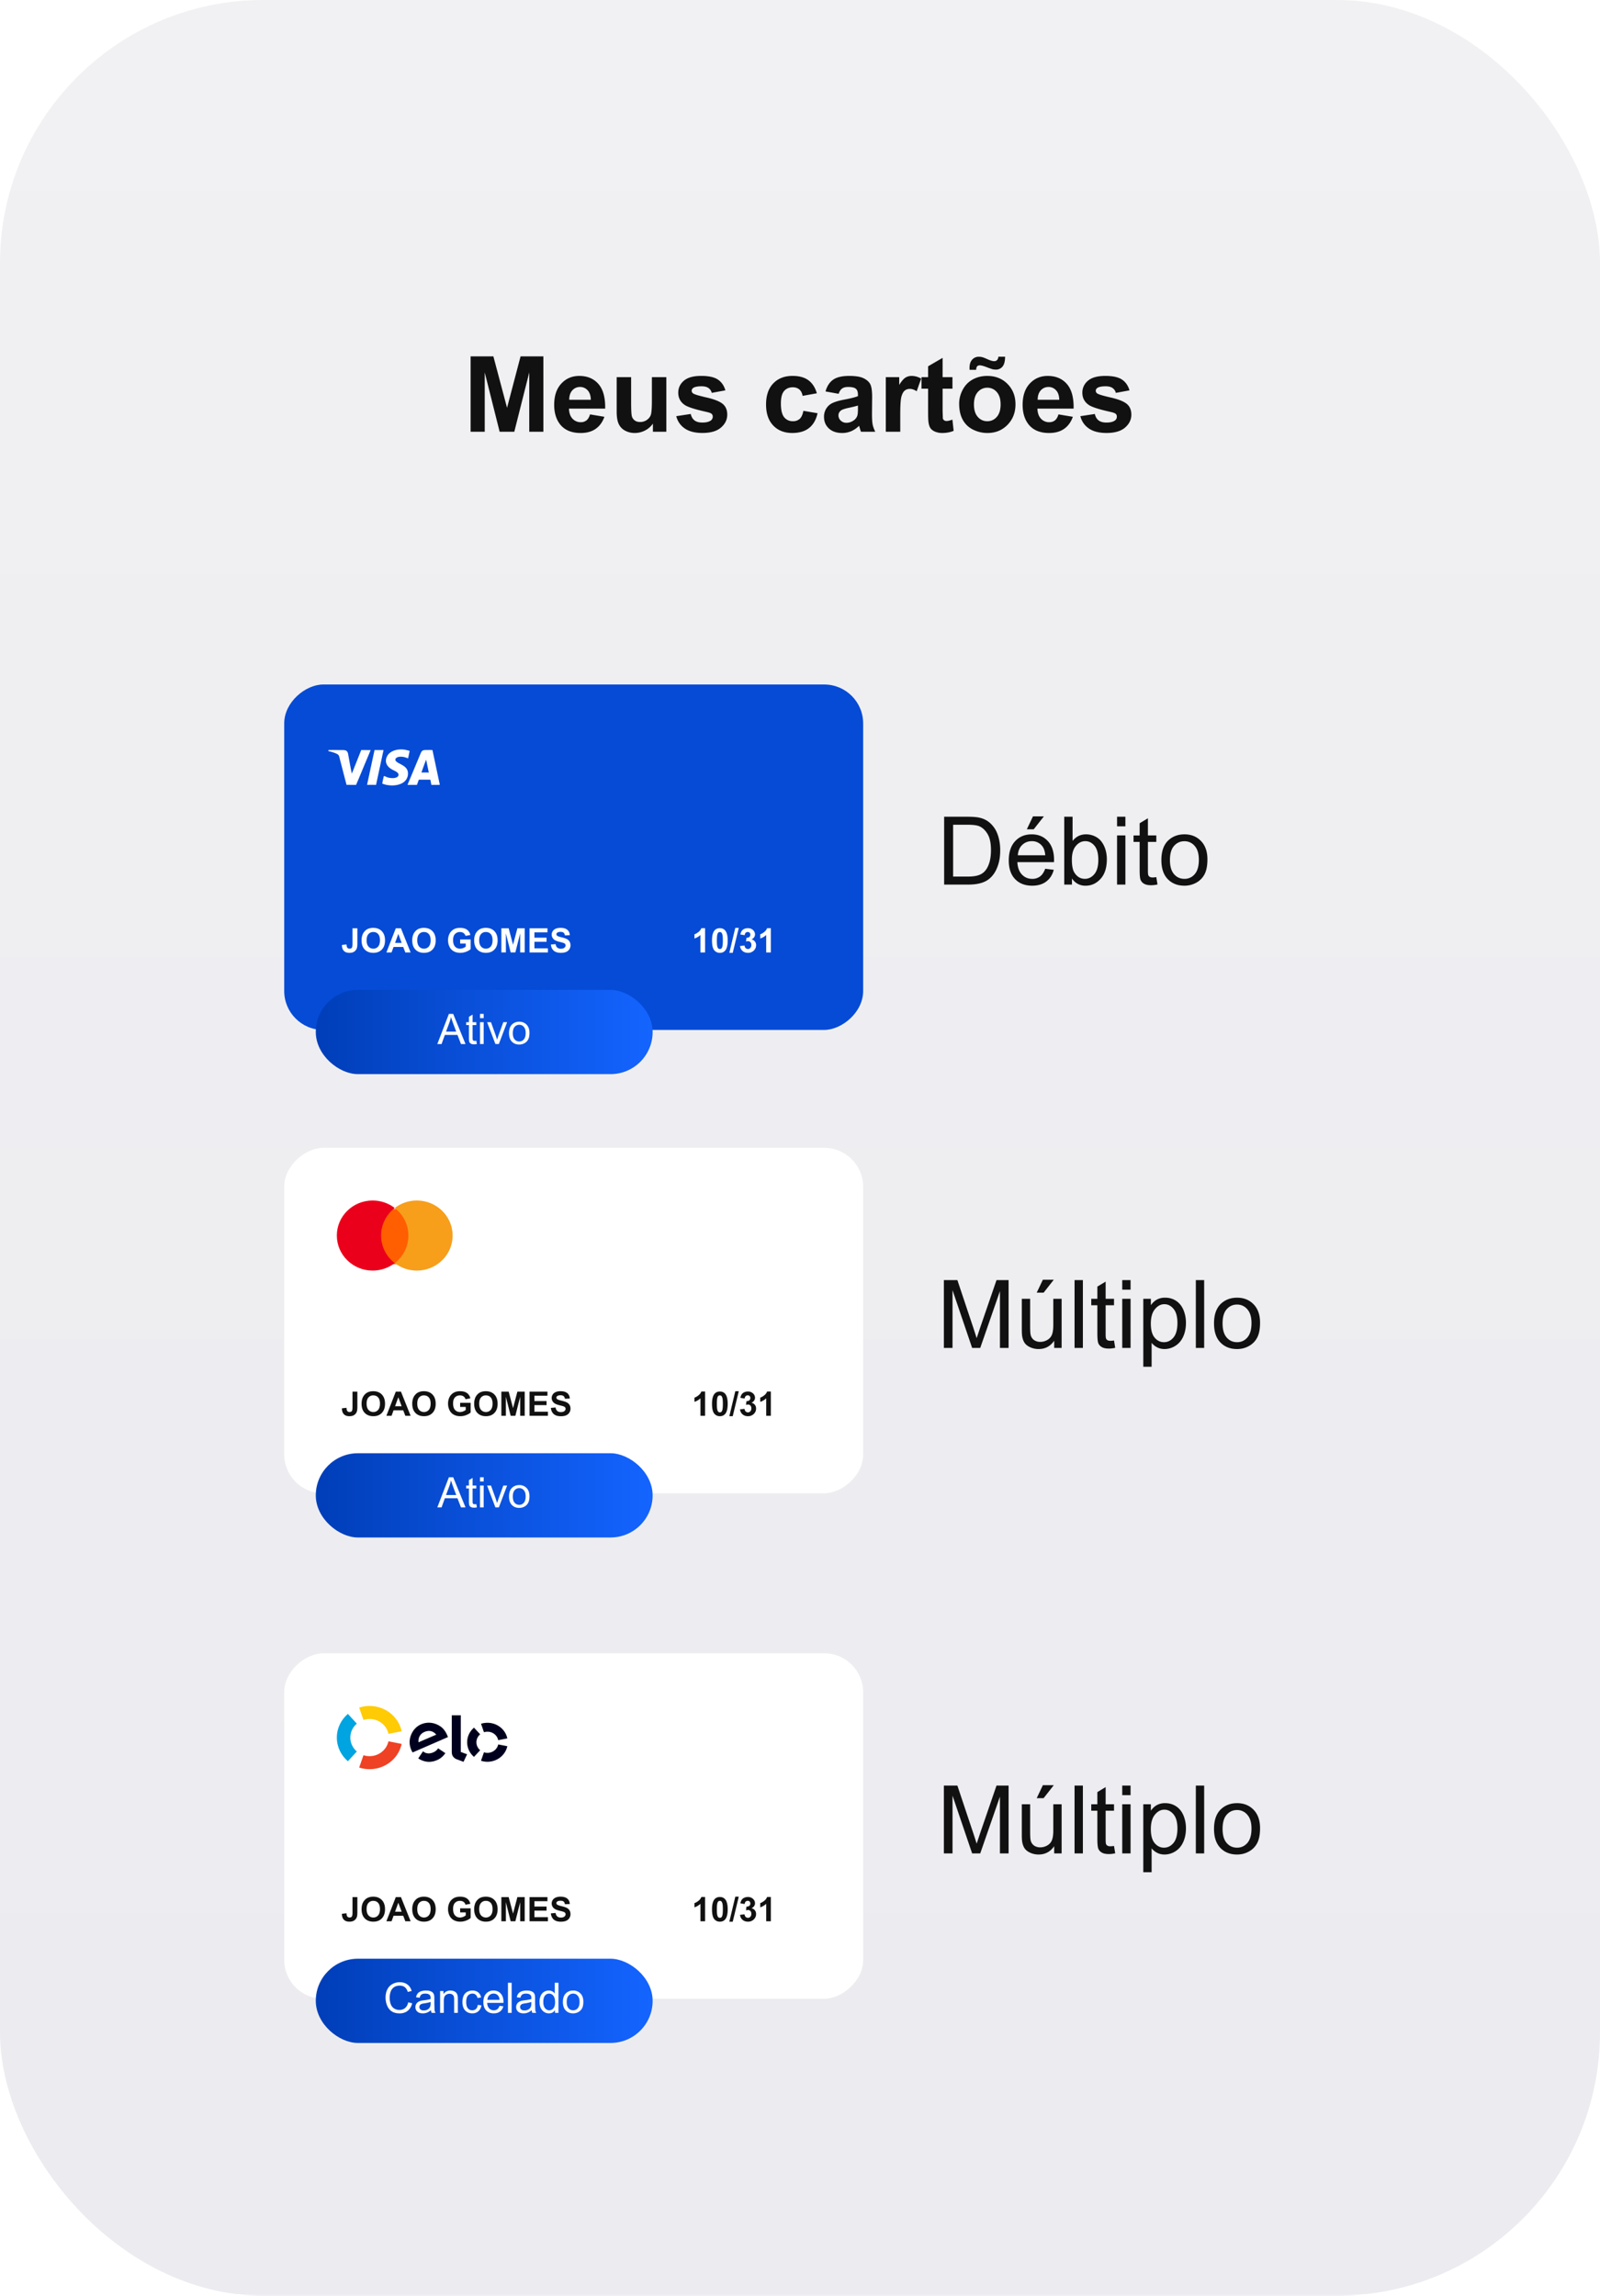 <svg xmlns="http://www.w3.org/2000/svg" xmlns:xlink="http://www.w3.org/1999/xlink" width="152" height="218" fill="none" xmlns:v="https://vecta.io/nano"><style><![CDATA[.B{fill:#fff}.C{color-interpolation-filters:sRGB}.D{flood-opacity:0}.E{fill-rule:evenodd}]]></style><rect width="152" height="218" rx="25" fill="url(#D)"/><path d="M44.708 41v-7.158h2.163l1.299 4.883 1.284-4.883h2.168V41h-1.343v-5.635L48.858 41h-1.392l-1.416-5.635V41h-1.343zm11.343-1.65l1.367.229c-.176.501-.454.884-.835 1.148s-.851.391-1.421.391c-.902 0-1.569-.295-2.002-.884-.342-.472-.513-1.068-.513-1.787 0-.859.225-1.532.674-2.017s1.017-.732 1.704-.732c.772 0 1.38.256 1.826.767s.659 1.287.64 2.339h-3.437c.01.407.12.724.332.952a1.04 1.04 0 0 0 .791.337.84.84 0 0 0 .542-.176c.146-.117.257-.306.332-.566zm.078-1.387c-.01-.397-.112-.698-.308-.903a.94.94 0 0 0-.713-.312.95.95 0 0 0-.742.327c-.195.218-.291.514-.288.889h2.051zM62.027 41v-.776a1.99 1.99 0 0 1-.747.654 2.09 2.09 0 0 1-.972.239 1.9 1.9 0 0 1-.937-.229 1.36 1.36 0 0 1-.601-.645c-.124-.277-.185-.659-.185-1.148v-3.281h1.372v2.383c0 .729.024 1.177.073 1.343a.73.73 0 0 0 .278.391c.133.098.303.142.508.142a1.09 1.09 0 0 0 .63-.191c.185-.13.313-.29.381-.478s.103-.659.103-1.401v-2.187h1.372V41h-1.275zm2.217-1.48l1.377-.21c.059.267.177.47.356.61s.43.205.752.205c.355 0 .622-.065.801-.195.12-.091.181-.213.181-.366a.36.36 0 0 0-.098-.259c-.068-.065-.221-.125-.459-.181-1.107-.244-1.808-.467-2.105-.669-.41-.28-.615-.669-.615-1.167 0-.449.177-.827.532-1.133s.905-.459 1.65-.459c.71 0 1.237.116 1.582.347s.583.573.713 1.025l-1.294.239c-.055-.202-.161-.356-.317-.464s-.373-.161-.659-.161c-.361 0-.62.05-.776.151-.104.072-.156.164-.156.278 0 .098.046.181.137.249.124.091.55.22 1.279.386s1.243.37 1.533.61.43.584.43 1.02c0 .475-.199.884-.596 1.226s-.985.513-1.763.513c-.706 0-1.266-.143-1.68-.43s-.679-.675-.806-1.167zm13.355-2.173l-1.353.244c-.046-.27-.15-.474-.312-.61s-.368-.205-.625-.205c-.342 0-.615.119-.82.356s-.303.628-.303 1.182c0 .615.103 1.05.308 1.304a1.02 1.02 0 0 0 .835.381.93.93 0 0 0 .64-.22c.166-.147.283-.405.352-.767l1.348.229c-.14.619-.409 1.086-.806 1.401s-.929.474-1.597.474c-.758 0-1.364-.239-1.816-.718s-.674-1.141-.674-1.987c0-.856.226-1.522.679-1.997s1.064-.718 1.836-.718c.631 0 1.133.137 1.504.41s.643.684.806 1.24zm2.07.049l-1.245-.225c.14-.501.381-.872.723-1.113s.85-.361 1.523-.361c.612 0 1.068.073 1.367.22s.509.327.63.552.186.63.186 1.225l-.015 1.602c0 .456.021.793.063 1.011s.129.446.249.693h-1.357c-.036-.091-.08-.226-.132-.405l-.049-.161c-.234.228-.485.399-.752.513s-.552.171-.855.171c-.534 0-.955-.145-1.265-.435s-.459-.656-.459-1.099a1.46 1.46 0 0 1 .21-.781 1.37 1.37 0 0 1 .586-.527c.251-.12.618-.231 1.094-.322.641-.12 1.086-.233 1.333-.337v-.137c0-.264-.065-.451-.195-.562s-.376-.171-.737-.171c-.244 0-.435.049-.571.146s-.247.262-.332.503zm1.836 1.113c-.176.059-.454.129-.835.21s-.63.161-.747.239c-.179.127-.269.288-.269.483a.67.67 0 0 0 .215.498.75.75 0 0 0 .547.21c.247 0 .483-.081.708-.244a.86.86 0 0 0 .327-.454c.036-.117.054-.34.054-.669v-.273zM85.523 41h-1.372v-5.185h1.274v.737c.218-.348.413-.578.586-.688s.374-.166.596-.166a1.74 1.74 0 0 1 .903.259l-.425 1.196c-.231-.15-.446-.225-.644-.225-.192 0-.355.054-.488.161s-.239.295-.317.571-.112.856-.112 1.738V41zm4.961-5.185v1.094h-.937v2.09l.024.742c.02.068.06.125.122.171s.143.068.234.068c.127 0 .311-.044.552-.132l.117 1.064c-.319.137-.68.205-1.084.205a1.75 1.75 0 0 1-.669-.122c-.199-.085-.345-.192-.439-.322s-.155-.312-.19-.537c-.029-.16-.044-.482-.044-.967v-2.261h-.63v-1.094h.63v-1.03l1.377-.801v1.831h.938zm.635 2.52c0-.456.112-.897.337-1.323s.542-.752.952-.977.874-.337 1.382-.337c.784 0 1.427.256 1.929.767s.752 1.151.752 1.929c0 .785-.254 1.435-.762 1.953s-1.141.771-1.909.771c-.475 0-.929-.107-1.362-.322s-.757-.529-.981-.942-.337-.923-.337-1.518zm1.406.073c0 .514.122.908.366 1.182a1.16 1.16 0 0 0 .903.41 1.15 1.15 0 0 0 .898-.41c.244-.274.366-.671.366-1.191 0-.508-.122-.898-.366-1.172a1.15 1.15 0 0 0-.898-.41c-.358 0-.659.137-.903.41s-.366.667-.366 1.182zm.21-3.291h-.625l-.005-.176c0-.342.083-.604.249-.786a.82.82 0 0 1 .64-.278 1.23 1.23 0 0 1 .317.039c.098.023.275.093.532.21s.464.171.61.171a.36.36 0 0 0 .259-.098c.072-.065.117-.174.137-.327h.635c-.003.439-.086.754-.249.942a.78.78 0 0 1-.62.283 1.57 1.57 0 0 1-.327-.034 8.05 8.05 0 0 1-.561-.2c-.299-.114-.518-.171-.654-.171-.104 0-.186.033-.244.098s-.09.171-.093.327zm7.818 4.233l1.367.229c-.176.501-.454.884-.835 1.148s-.851.391-1.421.391c-.902 0-1.569-.295-2.002-.884-.342-.472-.513-1.068-.513-1.787 0-.859.225-1.532.674-2.017s1.017-.732 1.704-.732c.772 0 1.381.256 1.827.767s.659 1.287.639 2.339h-3.437c.01.407.12.724.332.952a1.04 1.04 0 0 0 .791.337c.215 0 .395-.059.542-.176s.257-.306.332-.566zm.078-1.387c-.01-.397-.112-.698-.308-.903a.94.94 0 0 0-.713-.312c-.299 0-.547.109-.742.327s-.291.514-.288.889h2.051zm2.002 1.558l1.377-.21c.058.267.177.47.356.61s.43.205.752.205c.355 0 .622-.065.801-.195.12-.091.181-.213.181-.366a.36.36 0 0 0-.098-.259c-.068-.065-.221-.125-.459-.181-1.107-.244-1.808-.467-2.105-.669-.41-.28-.615-.669-.615-1.167a1.44 1.44 0 0 1 .532-1.133c.355-.306.905-.459 1.651-.459.709 0 1.237.116 1.582.347s.583.573.713 1.025l-1.294.239c-.056-.202-.161-.356-.318-.464s-.372-.161-.659-.161c-.361 0-.62.05-.776.151-.104.072-.156.164-.156.278 0 .098.045.181.136.249.124.091.551.22 1.28.386s1.243.37 1.533.61.43.584.43 1.02c0 .475-.199.884-.596 1.226s-.985.513-1.763.513c-.706 0-1.266-.143-1.68-.43s-.678-.675-.805-1.167zM89.694 84v-6.442h2.219c.501 0 .883.031 1.147.092.369.085.684.239.945.461a2.6 2.6 0 0 1 .76 1.103c.167.448.255.955.255 1.529 0 .489-.057.923-.171 1.301s-.261.691-.439.941-.375.441-.589.584-.467.248-.769.321-.643.11-1.033.11h-2.325zm.853-.76h1.376c.425 0 .757-.04.998-.119a1.44 1.44 0 0 0 .58-.334c.202-.202.359-.473.47-.813s.171-.757.171-1.244c0-.674-.111-1.191-.334-1.551s-.488-.606-.804-.729c-.228-.088-.596-.132-1.103-.132h-1.354v4.922zm8.745-.743l.817.101c-.128.478-.367.848-.716 1.112s-.794.396-1.336.396c-.683 0-1.225-.21-1.626-.628s-.598-1.012-.598-1.771c0-.785.202-1.395.606-1.828s.929-.65 1.573-.65c.624 0 1.134.212 1.529.637s.593 1.023.593 1.793l-.005.211h-3.48c.029.513.174.905.435 1.178s.586.409.976.409a1.21 1.21 0 0 0 .743-.228c.205-.152.368-.395.488-.73zm-2.597-1.279h2.606c-.035-.393-.135-.687-.299-.883a1.21 1.21 0 0 0-.98-.457c-.363 0-.669.122-.919.365s-.382.568-.409.976zm.853-2.465l.584-1.23h1.037l-.967 1.23h-.655zM101.836 84h-.733v-6.442h.791v2.298c.334-.419.76-.628 1.278-.628.287 0 .558.059.813.176s.469.277.633.488a2.38 2.38 0 0 1 .391.756c.093.296.141.612.141.949 0 .8-.198 1.418-.593 1.855s-.87.655-1.424.655a1.48 1.48 0 0 1-1.297-.69V84zm-.008-2.369c0 .56.076.964.228 1.213.249.407.586.611 1.011.611.346 0 .644-.149.896-.448s.378-.75.378-1.345c0-.609-.121-1.059-.364-1.349s-.532-.435-.875-.435-.644.151-.896.453-.378.732-.378 1.301zm4.293-3.164v-.91h.791v.91h-.791zm0 5.533v-4.667h.791V84h-.791zm3.727-.707l.114.699c-.223.047-.422.07-.598.07-.287 0-.51-.045-.668-.136a.77.77 0 0 1-.334-.356c-.064-.149-.096-.461-.096-.936v-2.685h-.58v-.615h.58v-1.156l.786-.475v1.63h.796v.615h-.796v2.729c0 .226.013.371.04.435s.075.116.136.154a.53.53 0 0 0 .272.057c.088 0 .204-.01.348-.031zm.483-1.626c0-.864.24-1.504.721-1.92.401-.346.89-.519 1.468-.519.641 0 1.166.211 1.573.633s.611.999.611 1.74c0 .601-.091 1.074-.273 1.419a1.91 1.91 0 0 1-.786.8 2.28 2.28 0 0 1-1.125.286c-.654 0-1.183-.21-1.587-.628s-.602-1.022-.602-1.811zm.813 0c0 .598.13 1.046.391 1.345s.589.444.985.444a1.24 1.24 0 0 0 .98-.448c.261-.299.391-.754.391-1.367 0-.577-.132-1.014-.396-1.309a1.24 1.24 0 0 0-.975-.448c-.396 0-.724.148-.985.444s-.391.743-.391 1.34zM89.668 128v-6.442h1.283l1.525 4.561.308.954.343-1.033 1.542-4.482h1.147V128h-.822v-5.392L93.122 128h-.769l-1.863-5.484V128h-.822zm10.481 0v-.686c-.363.528-.857.791-1.481.791a1.9 1.9 0 0 1-.774-.158c-.241-.106-.414-.237-.532-.395s-.195-.358-.242-.589c-.032-.155-.048-.401-.048-.738v-2.892h.791v2.588c0 .413.016.692.048.835a.84.84 0 0 0 .316.493.99.99 0 0 0 .598.175c.237 0 .46-.06.668-.18s.355-.288.439-.496.131-.516.131-.915v-2.5h.791V128h-.707zm-1.661-5.247l.585-1.231h1.037l-.966 1.231h-.655zm3.595 5.247v-6.442h.791V128h-.791zm3.748-.708l.114.699c-.222.047-.422.071-.597.071-.287 0-.51-.046-.668-.137s-.27-.209-.334-.356-.097-.461-.097-.936v-2.685h-.58v-.615h.58v-1.156l.787-.474v1.63h.795v.615h-.795v2.729c0 .226.013.371.039.435s.075.116.136.154.156.057.273.057a2.49 2.49 0 0 0 .347-.031zm.782-4.825v-.909h.791v.909h-.791zm0 5.533v-4.667h.791V128h-.791zm2 1.789v-6.456h.72v.606c.17-.237.362-.414.576-.531a1.6 1.6 0 0 1 .778-.18c.398 0 .75.102 1.055.307s.534.495.69.87a3.15 3.15 0 0 1 .233 1.226c0 .478-.087.909-.26 1.292s-.419.674-.747.879a1.9 1.9 0 0 1-1.028.303c-.264 0-.501-.055-.712-.167a1.6 1.6 0 0 1-.514-.421v2.272h-.791zm.716-4.096c0 .6.122 1.044.365 1.331s.537.431.883.431c.352 0 .652-.148.901-.444s.378-.76.378-1.384c0-.595-.123-1.04-.369-1.336s-.535-.444-.875-.444-.635.158-.896.475-.387.77-.387 1.371zm4.276 2.307v-6.442h.791V128h-.791zm1.727-2.333c0-.865.24-1.505.721-1.921.401-.346.89-.518 1.468-.518.641 0 1.166.21 1.573.632s.611.999.611 1.741c0 .6-.091 1.073-.273 1.419s-.441.609-.786.8-.718.285-1.125.285c-.654 0-1.183-.209-1.587-.628s-.602-1.022-.602-1.81zm.813 0c0 .597.13 1.045.391 1.344s.589.444.985.444.719-.149.979-.448.392-.755.392-1.367c0-.577-.132-1.014-.396-1.309a1.24 1.24 0 0 0-.975-.449c-.396 0-.724.148-.985.444s-.391.743-.391 1.341zM89.668 176v-6.442h1.283l1.525 4.561.308.954.343-1.033 1.542-4.482h1.147V176h-.822v-5.392L93.122 176h-.769l-1.863-5.484V176h-.822zm10.481 0v-.686c-.363.528-.857.791-1.481.791a1.9 1.9 0 0 1-.774-.158c-.241-.106-.414-.237-.532-.395s-.195-.358-.242-.589c-.032-.155-.048-.401-.048-.738v-2.892h.791v2.588c0 .413.016.692.048.835a.84.84 0 0 0 .316.493.99.99 0 0 0 .598.175c.237 0 .46-.06.668-.18s.355-.288.439-.496.131-.516.131-.915v-2.5h.791V176h-.707zm-1.661-5.247l.585-1.231h1.037l-.966 1.231h-.655zm3.595 5.247v-6.442h.791V176h-.791zm3.748-.708l.114.699c-.222.047-.422.071-.597.071-.287 0-.51-.046-.668-.137s-.27-.209-.334-.356-.097-.461-.097-.936v-2.685h-.58v-.615h.58v-1.156l.787-.474v1.63h.795v.615h-.795v2.729c0 .226.013.371.039.435s.075.116.136.154.156.057.273.057a2.49 2.49 0 0 0 .347-.031zm.782-4.825v-.909h.791v.909h-.791zm0 5.533v-4.667h.791V176h-.791zm2 1.789v-6.456h.72v.606c.17-.237.362-.414.576-.531a1.6 1.6 0 0 1 .778-.18c.398 0 .75.102 1.055.307s.534.495.69.87a3.15 3.15 0 0 1 .233 1.226c0 .478-.087.909-.26 1.292s-.419.674-.747.879a1.9 1.9 0 0 1-1.028.303c-.264 0-.501-.055-.712-.167a1.6 1.6 0 0 1-.514-.421v2.272h-.791zm.716-4.096c0 .6.122 1.044.365 1.331s.537.431.883.431c.352 0 .652-.148.901-.444s.378-.76.378-1.384c0-.595-.123-1.04-.369-1.336s-.535-.444-.875-.444-.635.158-.896.475-.387.77-.387 1.371zm4.276 2.307v-6.442h.791V176h-.791zm1.727-2.333c0-.865.24-1.505.721-1.921.401-.346.89-.518 1.468-.518.641 0 1.166.21 1.573.632s.611.999.611 1.741c0 .6-.091 1.073-.273 1.419s-.441.609-.786.8-.718.285-1.125.285c-.654 0-1.183-.209-1.587-.628s-.602-1.022-.602-1.81zm.813 0c0 .597.13 1.045.391 1.344s.589.444.985.444.719-.149.979-.448.392-.755.392-1.367c0-.577-.132-1.014-.396-1.309a1.24 1.24 0 0 0-.975-.449c-.396 0-.724.148-.985.444s-.391.743-.391 1.341z" fill="#111"/><g filter="url(#A)"><rect x="27" y="97.803" width="32.803" height="55" rx="3.7" transform="rotate(270 27 97.803)" fill="#054bd6"/></g><path d="M31.219 71.226l-.027.051v.049c.243.04.744.2.909.321.119.087.137.25.182.425l.509 1.965.129.492.904.004a71.51 71.51 0 0 0 .696-1.655l.519-1.239.169-.411-.893-.002-.887 2.228c-.043-.068-.315-1.629-.36-1.862-.078-.398-.336-.367-.739-.367a22.21 22.21 0 0 1-.362-.003l-.357-.003-.393.007zm6.862-.06c-.501.002-1.083.196-1.31.653-.274.552-.005.999.505 1.269.183.097.521.234.572.407.09.306-.32.406-.579.395-.488-.022-.516-.123-.794-.204-.031.054-.157.644-.157.726.632.266 1.776.278 2.243-.346a1.03 1.03 0 0 0 .18-.79c-.112-.546-.723-.681-1.046-.924-.343-.257-.003-.606.689-.462.157.033.252.083.385.122l.148-.706c-.309-.08-.462-.14-.82-.141h-.016zm-3.213 3.364l.857.001.71-3.305-.854-.001-.712 3.306zm5.509-3.305c-.244.002-.332.117-.41.298l-1.256 3.009h.896l.181-.493h1.087c.03.08.047.204.065.29.05.235.018.206.137.204h.296l.406-.003v-.022l-.696-3.282-.275-.008-.433.006zm-.339 2.132c.019-.069.413-1.169.447-1.215l.251 1.218-.697-.003z" class="B E"/><path d="M33.488 88.149h.462v1.453c0 .19-.017.336-.05.438-.045.134-.126.241-.244.323s-.273.12-.467.12c-.227 0-.401-.063-.523-.189s-.184-.314-.185-.559l.437-.05c.005.132.025.224.058.279.05.083.126.124.228.124s.176-.029.219-.088.064-.182.064-.368v-1.483zm.863 1.162a1.46 1.46 0 0 1 .105-.589 1.09 1.09 0 0 1 .213-.315.91.91 0 0 1 .297-.207 1.26 1.26 0 0 1 .495-.091c.338 0 .608.105.811.315s.305.502.305.875-.101.661-.302.871-.471.313-.808.313-.613-.104-.814-.311-.302-.496-.302-.861zm.477-.016c0 .26.06.457.18.592a.58.58 0 0 0 .457.2.58.58 0 0 0 .454-.199c.119-.134.178-.334.178-.6s-.058-.459-.174-.589-.268-.194-.459-.194a.59.59 0 0 0-.462.197c-.117.131-.175.328-.175.592zm4.182 1.149h-.504l-.2-.521h-.918l-.189.521h-.492l.894-2.295h.49l.919 2.295zm-.853-.908l-.316-.852-.31.852h.626zm1.007-.225a1.46 1.46 0 0 1 .105-.589 1.08 1.08 0 0 1 .213-.315.9.9 0 0 1 .297-.207 1.26 1.26 0 0 1 .495-.091c.338 0 .608.105.811.315s.305.502.305.875-.101.661-.302.871-.471.313-.808.313-.613-.104-.814-.311-.302-.496-.302-.861zm.477-.016c0 .26.06.457.18.592a.58.58 0 0 0 .457.2.58.58 0 0 0 .454-.199c.119-.134.178-.334.178-.6s-.058-.459-.174-.589-.268-.194-.459-.194a.59.59 0 0 0-.462.197c-.117.131-.175.328-.175.592zm4.072.305v-.387h.999v.914c-.097.094-.238.177-.423.249a1.54 1.54 0 0 1-.559.106c-.24 0-.449-.05-.628-.15s-.312-.245-.402-.432a1.4 1.4 0 0 1-.135-.612 1.32 1.32 0 0 1 .15-.637 1.01 1.01 0 0 1 .44-.427c.147-.076.33-.114.55-.114.285 0 .507.06.667.18a.81.81 0 0 1 .31.495l-.46.086a.48.48 0 0 0-.183-.266c-.089-.066-.2-.099-.334-.099a.63.63 0 0 0-.484.193c-.119.128-.178.319-.178.571 0 .272.06.477.182.614s.28.204.476.204a.81.81 0 0 0 .291-.056.99.99 0 0 0 .252-.139V89.6h-.531zm1.334-.29a1.46 1.46 0 0 1 .105-.589 1.08 1.08 0 0 1 .213-.315.9.9 0 0 1 .297-.207 1.26 1.26 0 0 1 .495-.091c.338 0 .608.105.811.315s.305.502.305.875-.101.661-.302.871-.471.313-.808.313-.613-.104-.814-.311-.302-.496-.302-.861zm.477-.016c0 .26.06.457.18.592a.58.58 0 0 0 .457.2.58.58 0 0 0 .454-.199c.119-.134.178-.334.178-.6s-.058-.459-.174-.589-.268-.194-.459-.194a.59.59 0 0 0-.462.197c-.117.131-.175.328-.175.592zm2.106 1.149v-2.295h.694l.416 1.566.412-1.566h.695v2.295h-.431v-1.807l-.456 1.807h-.446l-.454-1.807v1.807h-.43zm2.677 0v-2.295h1.702v.388h-1.238v.509h1.152v.387h-1.152v.625h1.282v.387h-1.746zm2.021-.747l.451-.044c.027.151.082.262.164.333a.5.5 0 0 0 .337.106c.149 0 .261-.031.337-.094s.114-.138.114-.222c0-.054-.016-.1-.049-.138s-.087-.072-.166-.1a5.56 5.56 0 0 0-.371-.1c-.248-.062-.423-.137-.523-.227-.141-.126-.211-.28-.211-.462a.59.59 0 0 1 .099-.327c.067-.102.162-.18.287-.233s.276-.08.453-.08c.288 0 .505.063.65.189a.67.67 0 0 1 .23.506l-.463.02c-.02-.118-.063-.203-.128-.254s-.162-.078-.293-.078a.53.53 0 0 0-.316.083c-.049.035-.073.083-.073.142s.023.101.069.139c.059.049.2.1.426.154s.392.108.499.166a.63.63 0 0 1 .254.233.67.67 0 0 1 .092.365.67.67 0 0 1-.11.369.66.66 0 0 1-.31.257c-.134.055-.3.083-.499.083-.29 0-.513-.067-.668-.2s-.248-.33-.279-.587zm14.655.748h-.44v-1.658c-.161.15-.35.261-.568.334v-.399c.115-.038.24-.109.374-.213s.227-.228.277-.368h.357v2.305zm1.403-2.305c.222 0 .396.079.521.238.149.188.224.499.224.935s-.075.746-.225.936c-.124.156-.297.235-.52.235a.66.66 0 0 1-.54-.257c-.137-.171-.205-.478-.205-.919 0-.432.075-.743.225-.933.124-.157.297-.235.52-.235zm0 .365c-.053 0-.101.017-.142.052s-.074.094-.097.182c-.03.114-.045.305-.045.575s.014.454.041.556.061.167.102.2.089.05.142.05.101-.017.142-.05.074-.095.097-.183c.03-.113.045-.304.045-.573s-.013-.454-.041-.554-.062-.169-.103-.202-.088-.052-.141-.052zm.9 1.979l.568-2.373h.33l-.575 2.373h-.324zm1.018-.648l.426-.052c.014.109.05.192.11.249a.3.3 0 0 0 .216.086c.091 0 .167-.034.229-.103s.094-.162.094-.279c0-.111-.03-.198-.089-.263s-.132-.097-.218-.097a.77.77 0 0 0-.202.033l.048-.358c.119.003.21-.022.272-.077s.094-.128.094-.219a.25.25 0 0 0-.069-.185c-.046-.046-.107-.069-.183-.069s-.139.026-.193.078-.085.128-.097.229l-.406-.069c.028-.139.07-.249.127-.332a.58.58 0 0 1 .238-.196c.101-.047.216-.072.343-.072.216 0 .389.069.52.207a.54.54 0 0 1 .161.382c0 .201-.11.362-.33.482a.53.53 0 0 1 .315.189.55.55 0 0 1 .119.355.69.69 0 0 1-.221.515.76.76 0 0 1-.55.213c-.208 0-.38-.059-.517-.178s-.216-.277-.238-.47zm2.926.609h-.44v-1.658c-.161.15-.35.261-.568.334v-.399c.115-.038.24-.109.374-.213s.227-.228.277-.368h.357v2.305z" class="B"/><g filter="url(#B)" class="B"><rect x="27" y="141.803" width="32.803" height="55" rx="3.7" transform="rotate(270 27 141.803)"/></g><path fill="#ff5f00" d="M35.87 114.807h3.056v5.243H35.87z"/><path d="M36.205 117.327c0-1.063.51-2.005 1.295-2.615-.577-.444-1.304-.712-2.098-.712-1.881 0-3.402 1.488-3.402 3.327s1.522 3.328 3.402 3.328c.794 0 1.521-.268 2.098-.712-.784-.601-1.295-1.553-1.295-2.616z" fill="#eb001b"/><path d="M43 117.327c0 1.84-1.522 3.328-3.402 3.328-.794 0-1.521-.268-2.098-.712.794-.61 1.295-1.553 1.295-2.616s-.51-2.005-1.295-2.615c.577-.444 1.304-.712 2.098-.712 1.881 0 3.402 1.497 3.402 3.327z" fill="#f79e1b"/><g fill="#111"><use xlink:href="#F"/><use xlink:href="#G"/></g><g filter="url(#C)" class="B"><rect x="27" y="189.803" width="32.803" height="55" rx="3.7" transform="rotate(270 27 189.803)"/></g><path d="M34.529 163.325c.183-.059.377-.09.58-.09.885 0 1.624.606 1.792 1.413l1.254-.247c-.287-1.37-1.542-2.401-3.047-2.401a3.2 3.2 0 0 0-.986.154l.406 1.171z" fill="#ffcb05"/><path d="M33.049 167.248l.848-.926c-.378-.323-.617-.796-.617-1.322s.239-.999.617-1.322l-.848-.926c-.643.55-1.049 1.354-1.049 2.248s.406 1.698 1.049 2.248z" fill="#00a4e0"/><path d="M36.901 165.354c-.17.805-.908 1.411-1.792 1.411a1.85 1.85 0 0 1-.58-.091l-.406 1.172c.31.1.641.154.986.154 1.503 0 2.757-1.03 3.046-2.398l-1.254-.248z" fill="#ef4123"/><g fill="#00001e"><path d="M39.199 166.414a2.15 2.15 0 0 1-.128-.246c-.195-.452-.204-.919-.04-1.367.181-.491.526-.867.973-1.059.561-.241 1.181-.194 1.72.125.342.195.584.497.767.924l.036.09.029.073-3.357 1.46zm1.121-1.947c-.399.171-.604.544-.561.981l1.688-.725c-.291-.34-.668-.453-1.127-.256zm1.336 1.578l.652.434a1.77 1.77 0 0 1-.8.665c-.477.206-.961.216-1.434.019-.119-.05-.233-.111-.34-.185l.428-.64.024-.034c.252.22.601.262.979.099.198-.086.355-.219.456-.382l.035.024z" class="E"/><path d="M43.774 162.882v3.485l.6.22-.34.718-.662-.249c-.148-.059-.25-.148-.326-.248s-.127-.243-.127-.432v-3.494h.856z"/><path d="M45.26 165.447c0-.302.139-.573.358-.756l-.588-.631c-.399.339-.65.834-.65 1.385a1.82 1.82 0 0 0 .649 1.387l.587-.63c-.218-.185-.356-.454-.356-.755zm1.047 1.005c-.115 0-.227-.019-.331-.052l-.281.802c.192.062.397.096.611.096.931.001 1.708-.634 1.889-1.478l-.864-.169c-.098.458-.519.802-1.024.801z"/><path d="M46.309 163.596c-.213 0-.419.033-.611.094l.279.804a1.07 1.07 0 0 1 .331-.052c.506.001.928.346 1.023.805l.864-.167c-.177-.845-.954-1.483-1.886-1.484z"/></g><g fill="#111"><use xlink:href="#F" y="48"/><use xlink:href="#G" y="48"/></g><rect width="8" height="32" rx="4" transform="matrix(0 1 1 0 30 94)" fill="url(#E)"/><path d="M41.545 99.143l1.1-2.863h.408l1.172 2.863h-.432l-.334-.867h-1.197l-.314.867h-.402zm.826-1.176h.971l-.299-.793-.203-.594c-.036.184-.088.366-.154.547l-.314.84zm2.879.861l.051.311a1.3 1.3 0 0 1-.266.031c-.128 0-.227-.02-.297-.061a.34.34 0 0 1-.149-.158c-.029-.066-.043-.205-.043-.416v-1.193h-.258v-.273h.258v-.514l.35-.211v.725h.353v.273h-.353v1.213c0 .1.006.165.018.193s.033.052.061.068a.24.24 0 0 0 .121.025c.039 0 .09-.005.154-.014zm.348-2.145v-.404h.351v.404h-.351zm0 2.459v-2.074h.351v2.074h-.351zm1.465 0l-.789-2.074h.371l.445 1.242.133.418.131-.395.461-1.266h.361l-.785 2.074h-.328zm1.293-1.037c0-.384.107-.669.32-.853.178-.154.396-.23.652-.23.285 0 .518.094.699.281s.272.444.272.773c0 .267-.04.477-.121.631s-.196.271-.35.355-.319.127-.5.127c-.29 0-.525-.093-.705-.279s-.267-.454-.267-.805zm.361 0c0 .266.058.465.174.598a.56.56 0 0 0 .438.197c.175 0 .32-.066.436-.199s.174-.335.174-.607c0-.256-.059-.45-.176-.582a.55.55 0 0 0-.434-.199.56.56 0 0 0-.437.197c-.116.132-.174.33-.174.596z" class="B"/><rect width="8" height="32" rx="4" transform="matrix(0 1 1 0 30 138)" fill="url(#E)"/><path d="M41.545 143.143l1.1-2.863h.408l1.172 2.863h-.432l-.334-.867h-1.197l-.314.867h-.402zm.826-1.176h.971l-.299-.793-.203-.594a3.62 3.62 0 0 1-.154.547l-.314.84zm2.879.861l.051.311a1.29 1.29 0 0 1-.266.031c-.128 0-.227-.02-.297-.06a.34.34 0 0 1-.149-.159c-.029-.066-.043-.205-.043-.416v-1.193h-.258v-.273h.258v-.514l.35-.211v.725h.353v.273h-.353v1.213c0 .1.006.165.018.193s.033.052.061.069.069.025.121.025a1.02 1.02 0 0 0 .154-.014zm.348-2.144v-.404h.351v.404h-.351zm0 2.459v-2.074h.351v2.074h-.351zm1.465 0l-.789-2.074h.371l.445 1.242.133.418.131-.395.461-1.265h.361l-.785 2.074h-.328zm1.293-1.037c0-.384.107-.669.32-.854.178-.153.396-.23.652-.23a.93.93 0 0 1 .699.281c.181.186.272.444.272.773 0 .267-.04.478-.121.631s-.196.271-.35.356a1.02 1.02 0 0 1-.5.127c-.29 0-.525-.093-.705-.28s-.267-.454-.267-.804zm.361 0c0 .265.058.465.174.597s.262.198.438.198.32-.067.436-.2.174-.335.174-.607c0-.256-.059-.45-.176-.582a.55.55 0 0 0-.434-.199.56.56 0 0 0-.437.197c-.116.132-.174.33-.174.596z" class="B"/><rect width="8" height="32" rx="4" transform="matrix(0 1 1 0 30 186)" fill="url(#E)"/><path d="M38.781 190.139l.379.096c-.08.311-.223.548-.43.713s-.458.244-.756.244c-.309 0-.56-.063-.754-.188s-.34-.308-.441-.547-.15-.494-.15-.767c0-.298.057-.558.17-.78a1.17 1.17 0 0 1 .486-.505 1.42 1.42 0 0 1 .695-.174c.286 0 .527.073.723.218s.331.351.408.616l-.373.088c-.066-.209-.163-.36-.289-.455s-.285-.143-.476-.143c-.22 0-.404.053-.553.158a.84.84 0 0 0-.31.426 1.7 1.7 0 0 0-.09.549c0 .243.035.456.105.638a.8.8 0 0 0 .332.407c.15.09.312.134.486.134.212 0 .392-.061.539-.183s.247-.304.299-.545zm2.156.748c-.13.111-.256.189-.377.234a1.07 1.07 0 0 1-.387.069c-.228 0-.403-.056-.525-.166s-.184-.255-.184-.428c0-.102.023-.194.068-.277s.107-.153.182-.203.16-.09.254-.116a2.41 2.41 0 0 1 .312-.052c.284-.034.493-.075.627-.122l.002-.091c0-.144-.033-.244-.1-.303-.09-.08-.223-.119-.4-.119-.165 0-.288.029-.367.088s-.136.159-.174.306l-.344-.047c.031-.147.083-.265.154-.355s.175-.161.311-.209.292-.074.471-.074.321.021.432.062.192.095.244.158.089.142.109.239a1.98 1.98 0 0 1 .018.324v.469l.022.621c.016.086.045.168.09.248h-.367c-.036-.073-.06-.158-.07-.256zm-.029-.785c-.128.052-.319.096-.574.133-.145.02-.247.044-.307.07a.3.3 0 0 0-.139.115c-.033.05-.049.105-.049.166 0 .094.035.172.106.235s.176.093.313.093.256-.029.361-.088.183-.141.232-.244c.038-.079.057-.196.057-.351v-.129zm.902 1.041v-2.074h.317v.295c.152-.228.372-.342.66-.342a.86.86 0 0 1 .344.068c.105.044.184.103.236.176s.089.159.109.26a2.01 2.01 0 0 1 .02.341v1.276h-.352v-1.262c0-.143-.014-.25-.041-.32s-.076-.128-.146-.17-.15-.065-.244-.065c-.15 0-.279.048-.389.143s-.162.275-.162.541v1.133h-.352zm3.58-.76l.346.045c-.038.238-.135.425-.291.561s-.346.201-.572.201c-.284 0-.512-.093-.685-.278s-.258-.452-.258-.798c0-.224.037-.42.111-.588a.77.77 0 0 1 .338-.377 1 1 0 0 1 .496-.127c.225 0 .41.057.553.172s.235.274.275.484l-.342.053c-.032-.14-.09-.244-.174-.315s-.182-.105-.299-.105c-.177 0-.321.064-.432.191s-.166.327-.166.602.053.481.16.607a.52.52 0 0 0 .418.19c.138 0 .253-.043.346-.127s.151-.215.176-.391zm2.066.092l.363.045c-.057.212-.163.377-.318.494s-.353.176-.594.176c-.303 0-.544-.093-.723-.28s-.266-.449-.266-.787c0-.349.09-.619.27-.812a.91.91 0 0 1 .699-.289c.277 0 .504.094.68.283s.264.454.264.797l-.002.094h-1.547c.013.227.078.402.193.523s.26.182.434.182c.129 0 .239-.034.33-.102s.163-.176.217-.324zm-1.154-.568h1.158c-.016-.175-.06-.306-.133-.393a.54.54 0 0 0-.435-.203.56.56 0 0 0-.408.162c-.109.108-.17.253-.182.434zm1.953 1.236v-2.863h.352v2.863h-.352zm2.252-.256c-.13.111-.256.189-.377.234a1.07 1.07 0 0 1-.387.069c-.228 0-.403-.056-.525-.166s-.184-.255-.184-.428c0-.102.023-.194.068-.277s.107-.153.182-.203a.86.86 0 0 1 .254-.116 2.41 2.41 0 0 1 .313-.052c.284-.034.493-.075.627-.122l.002-.091c0-.144-.033-.244-.1-.303-.09-.08-.223-.119-.4-.119-.165 0-.288.029-.367.088s-.136.159-.174.306l-.344-.047c.031-.147.083-.265.154-.355s.175-.161.31-.209.292-.074.471-.074.321.021.432.062.192.095.244.158.089.142.109.239a1.98 1.98 0 0 1 .018.324v.469l.021.621c.016.086.046.168.09.248h-.367c-.036-.073-.06-.158-.07-.256zm-.029-.785c-.128.052-.319.096-.574.133a1.29 1.29 0 0 0-.307.07c-.06.026-.106.064-.139.115s-.049.105-.049.166c0 .094.035.172.105.235s.176.093.313.093.256-.029.361-.088.183-.141.232-.244c.038-.079.057-.196.057-.351v-.129zm2.248 1.041v-.262c-.131.206-.325.309-.58.309a.82.82 0 0 1-.457-.137c-.138-.091-.245-.218-.322-.381s-.113-.352-.113-.564a1.47 1.47 0 0 1 .103-.563.81.81 0 0 1 .311-.388.83.83 0 0 1 .463-.135c.125 0 .236.026.334.08s.177.12.238.205v-1.027h.35v2.863h-.326zm-1.111-1.035c0 .265.056.464.168.595s.244.198.396.198.284-.063.391-.188.162-.318.162-.576c0-.284-.055-.492-.164-.625s-.244-.199-.404-.199a.49.49 0 0 0-.393.191c-.104.128-.156.329-.156.604zm1.861-.002c0-.384.107-.669.32-.854.178-.153.396-.23.652-.23a.93.93 0 0 1 .699.281c.181.186.271.444.271.773 0 .267-.04.478-.121.631s-.196.271-.35.356a1.02 1.02 0 0 1-.5.127c-.29 0-.525-.093-.705-.28s-.268-.454-.268-.804zm.361 0c0 .265.058.465.174.597s.262.198.438.198.32-.067.436-.2.174-.335.174-.607c0-.256-.059-.45-.176-.582a.55.55 0 0 0-.434-.199.56.56 0 0 0-.437.197c-.116.132-.174.33-.174.596z" class="B"/><defs><filter id="A" x="26.166" y="64.166" width="56.668" height="34.471" filterUnits="userSpaceOnUse" class="C"><feFlood class="D"/><feGaussianBlur stdDeviation=".417"/><feComposite in2="SourceAlpha" operator="in"/><feBlend in="SourceGraphic"/></filter><filter id="B" x="26.166" y="108.166" width="56.668" height="34.471" filterUnits="userSpaceOnUse" class="C"><feFlood class="D"/><feGaussianBlur stdDeviation=".417"/><feComposite in2="SourceAlpha" operator="in"/><feBlend in="SourceGraphic"/></filter><filter id="C" x="26.166" y="156.166" width="56.668" height="34.471" filterUnits="userSpaceOnUse" class="C"><feFlood class="D"/><feGaussianBlur stdDeviation=".417"/><feComposite in2="SourceAlpha" operator="in"/><feBlend in="SourceGraphic"/></filter><linearGradient id="D" x1="76" y1="0" x2="76" y2="218" gradientUnits="userSpaceOnUse"><stop stop-color="#f1f1f3"/><stop offset="1" stop-color="#ebebf0"/></linearGradient><linearGradient id="E" x1="4" y1="0" x2="4" y2="32" gradientUnits="userSpaceOnUse"><stop stop-color="#003eb8"/><stop offset="1" stop-color="#1464ff"/></linearGradient><path id="F" d="M33.488 132.149h.462v1.453c0 .19-.017.336-.05.438-.045.134-.126.241-.244.323s-.273.12-.467.12c-.227 0-.401-.063-.523-.189s-.184-.314-.185-.559l.437-.05c.005.131.025.224.058.278.05.083.126.124.228.124s.176-.029.219-.088.064-.182.064-.367v-1.483zm.863 1.162c0-.234.035-.43.105-.589a1.09 1.09 0 0 1 .213-.315c.091-.093.19-.162.297-.206.143-.061.308-.091.495-.091.338 0 .608.105.811.314s.305.502.305.876-.101.66-.302.87-.471.313-.808.313-.613-.104-.814-.311-.302-.496-.302-.861zm.477-.016c0 .26.06.457.18.592a.59.59 0 0 0 .457.2.58.58 0 0 0 .454-.199c.119-.133.178-.333.178-.599s-.058-.46-.174-.589-.268-.194-.459-.194a.59.59 0 0 0-.462.197c-.117.131-.175.328-.175.592zm4.182 1.149h-.504l-.2-.521h-.918l-.189.521h-.492l.894-2.295h.49l.919 2.295zm-.853-.908l-.316-.852-.31.852h.626zm1.007-.225a1.46 1.46 0 0 1 .105-.589 1.09 1.09 0 0 1 .213-.315c.091-.093.19-.162.297-.206a1.25 1.25 0 0 1 .495-.091c.338 0 .608.105.811.314s.305.502.305.876-.101.66-.302.87-.471.313-.808.313-.613-.104-.814-.311-.302-.496-.302-.861zm.477-.016c0 .26.06.457.18.592a.59.59 0 0 0 .457.2.58.58 0 0 0 .454-.199c.119-.133.178-.333.178-.599s-.058-.46-.174-.589-.268-.194-.459-.194a.59.59 0 0 0-.462.197c-.117.131-.175.328-.175.592zm4.072.305v-.386h.999v.914c-.097.094-.238.177-.423.249s-.37.106-.559.106c-.24 0-.449-.05-.628-.15s-.312-.245-.402-.432a1.4 1.4 0 0 1-.135-.612c0-.239.05-.452.15-.638s.247-.328.44-.427c.147-.076.33-.114.55-.114.285 0 .507.06.667.18s.264.284.31.495l-.46.086c-.032-.113-.093-.202-.183-.266s-.2-.099-.334-.099c-.203 0-.364.064-.484.192s-.178.319-.178.572c0 .272.06.477.182.614a.61.61 0 0 0 .476.203c.097 0 .194-.019.291-.056s.182-.085.252-.14v-.291h-.531zm1.334-.289a1.46 1.46 0 0 1 .105-.589 1.09 1.09 0 0 1 .213-.315c.091-.093.19-.162.297-.206.143-.061.308-.091.495-.091.338 0 .608.105.811.314s.305.502.305.876-.101.66-.302.87-.471.313-.808.313-.613-.104-.814-.311-.302-.496-.302-.861zm.477-.016c0 .26.06.457.18.592a.59.59 0 0 0 .457.2.58.58 0 0 0 .454-.199c.119-.133.178-.333.178-.599s-.058-.46-.174-.589-.268-.194-.459-.194a.59.59 0 0 0-.462.197c-.117.131-.175.328-.175.592zm2.106 1.149v-2.295h.694l.416 1.566.412-1.566h.695v2.295h-.431v-1.807l-.456 1.807h-.446l-.454-1.807v1.807h-.43zm2.677 0v-2.295h1.702v.388h-1.238v.509h1.152v.387h-1.152v.624h1.282v.387h-1.746zm2.021-.747l.451-.044c.027.152.082.263.164.334s.196.106.337.106c.149 0 .261-.031.337-.094s.114-.137.114-.222c0-.054-.016-.1-.049-.138s-.087-.072-.166-.1c-.054-.019-.178-.052-.371-.1-.248-.062-.423-.137-.523-.227-.141-.126-.211-.28-.211-.462a.59.59 0 0 1 .099-.327c.067-.102.162-.18.287-.233a1.14 1.14 0 0 1 .453-.08c.288 0 .505.063.65.189s.223.295.23.506l-.463.02c-.02-.118-.063-.202-.128-.253s-.162-.079-.293-.079-.24.028-.316.083c-.049.036-.073.083-.073.143 0 .054.023.101.069.139.059.049.2.1.426.154s.392.108.499.166a.63.63 0 0 1 .254.233c.062.098.092.219.092.365 0 .131-.037.254-.11.369s-.176.2-.31.257-.3.083-.499.083c-.29 0-.513-.067-.668-.201s-.248-.33-.279-.587z"/><path id="G" d="M66.983 134.444h-.44v-1.658a1.52 1.52 0 0 1-.568.334v-.4c.115-.037.24-.108.374-.213s.227-.228.277-.367h.357v2.304zm1.403-2.304c.222 0 .396.079.521.238.149.187.224.499.224.934s-.075.746-.225.936c-.124.157-.297.235-.52.235s-.403-.085-.54-.257-.205-.478-.205-.919c0-.432.075-.743.225-.933.124-.156.297-.234.52-.234zm0 .364a.22.22 0 0 0-.142.052c-.042.033-.074.094-.097.182-.03.113-.045.305-.045.574s.014.455.041.556.061.167.102.2.089.05.142.05.101-.016.142-.05.074-.095.097-.183c.03-.113.045-.304.045-.573s-.013-.454-.041-.554-.062-.169-.103-.202-.088-.052-.141-.052zm.9 1.979l.568-2.373h.33l-.575 2.373h-.324zm1.018-.648l.426-.052c.014.109.05.192.11.249s.132.086.216.086c.091 0 .167-.034.229-.103s.094-.162.094-.279c0-.11-.03-.198-.089-.263s-.132-.097-.218-.097c-.056 0-.124.011-.202.033l.048-.358c.119.003.21-.023.272-.077s.094-.128.094-.219c0-.077-.023-.139-.069-.185s-.107-.069-.183-.069-.139.026-.193.078-.085.129-.097.229l-.406-.069a.91.91 0 0 1 .127-.332c.057-.083.137-.148.238-.195s.216-.072.343-.072a.68.68 0 0 1 .52.206.54.54 0 0 1 .161.382c0 .202-.11.362-.33.482.132.029.236.092.315.19s.119.216.119.355a.69.69 0 0 1-.221.515.76.76 0 0 1-.55.213c-.208 0-.38-.059-.517-.178s-.216-.277-.238-.47zm2.926.609h-.44v-1.658a1.52 1.52 0 0 1-.568.334v-.4c.115-.037.24-.108.374-.213s.227-.228.277-.367h.357v2.304z"/></defs></svg>